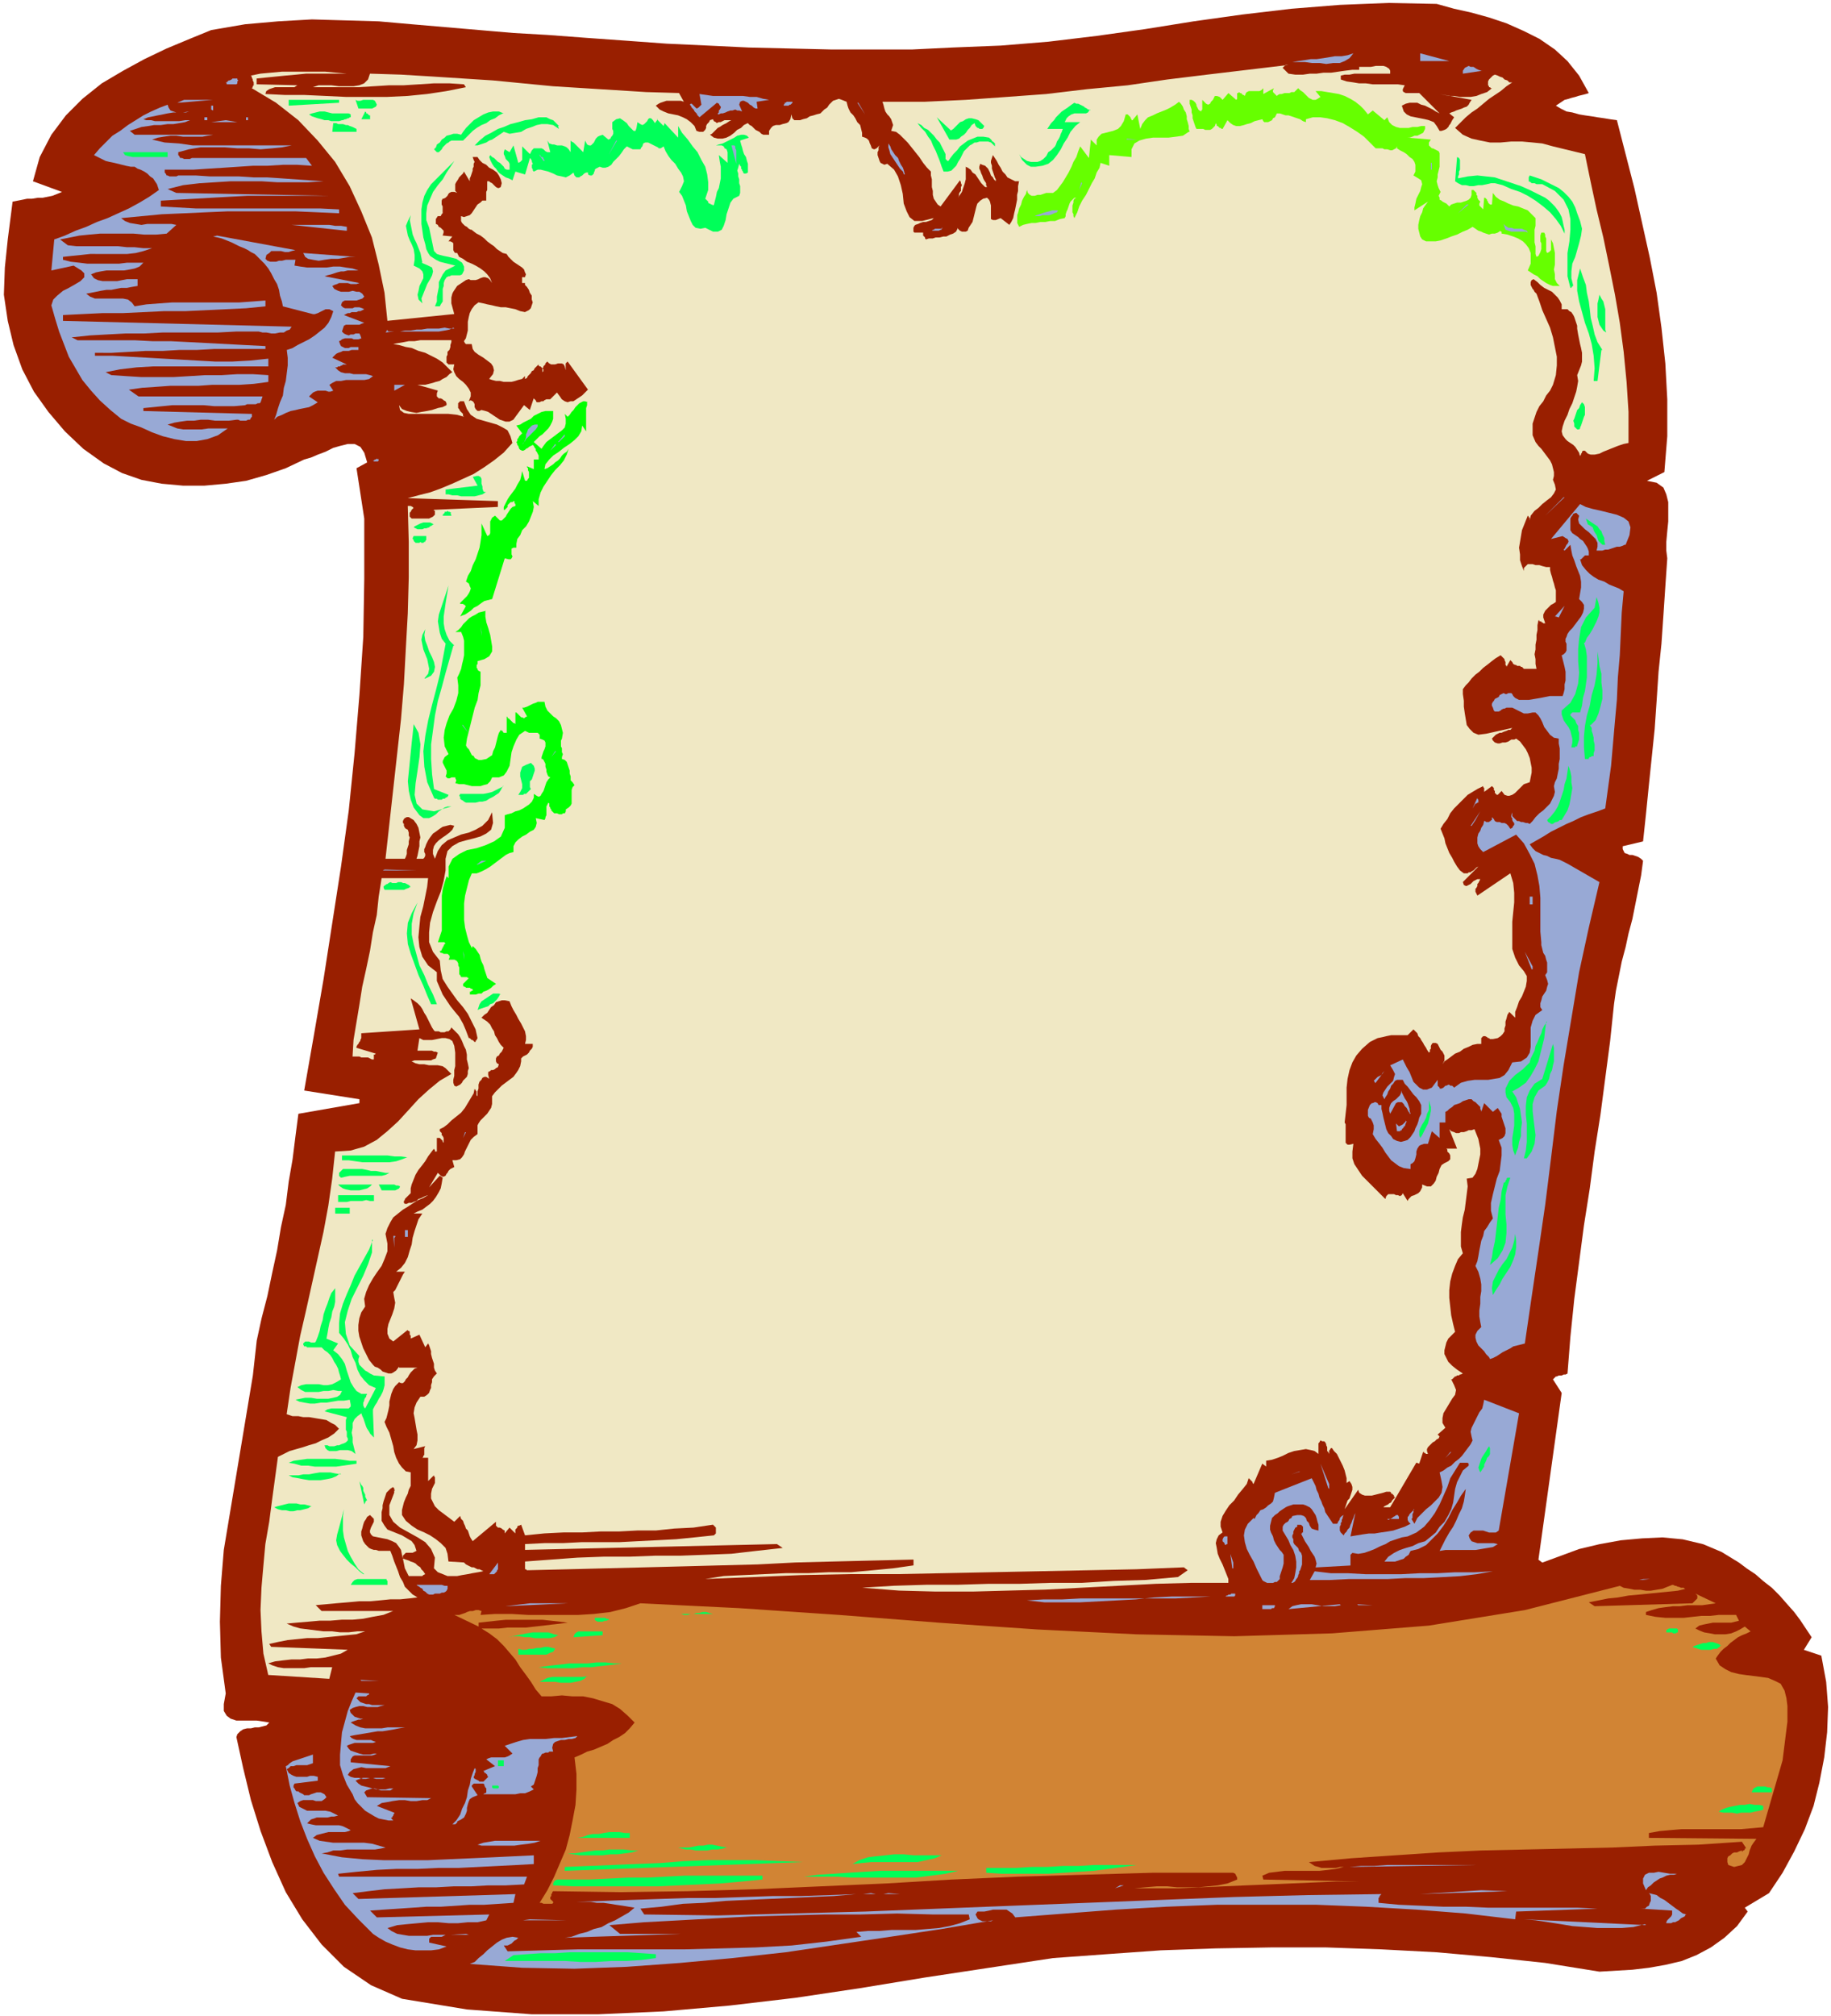 <svg xmlns="http://www.w3.org/2000/svg" width="252" height="277.333" fill-rule="evenodd" stroke-linecap="round" preserveAspectRatio="none" viewBox="0 0 1890 2080"><style>.pen1{stroke:none}.brush3{fill:#98a9d5}.brush5{fill:#6f0}.brush6{fill:#00ff59}.brush7{fill:#0f0}</style><path fill-rule="nonzero" d="m1640 96-3 1-4 1-4 1-3 1-4 1-3 1-4 1-3 2-3 2-3 2 5 3 6 3 6 1 7 2 6 1 7 1 6 1 7 1 6 1 7 1 9 35 9 35 8 36 8 36 7 36 5 36 4 37 2 37v38l-3 37-18 9 10 2 7 5 3 7 2 8v20l-1 10-1 11v9l1 8-2 29-2 30-2 29-3 29-2 30-2 29-3 29-3 29-3 30-3 28-21 5v3l1 2 1 2 3 1 2 1h3l3 1 3 1 3 2 2 2-2 15-3 15-3 15-3 15-4 15-3 14-4 15-3 15-3 15-2 14-4 38-5 38-5 38-6 38-5 38-6 38-5 38-5 38-4 39-3 38-2 1h-2l-2 1h-3l-2 1h-1l-1 1-1 1-1 1 9 14-24 172 4 3 19-7 19-7 21-5 22-4 22-2 21-1 21 2 21 5 19 8 18 11 8 6 9 6 8 7 9 7 8 8 7 8 8 9 6 8 6 9 6 9-8 13 18 6 5 27 2 26-1 26-3 26-5 26-6 24-9 24-11 23-12 22-14 21-25 15 3 4-11 15-13 12-14 10-15 8-15 6-17 4-17 3-17 2-17 1-17 1-56-9-56-6-56-5-57-3-57-2h-57l-57 1-57 2-56 4-55 4-66 10-66 10-67 11-67 10-68 8-68 6-68 3h-68l-67-5-67-11-32-14-28-19-23-23-20-26-17-28-14-31-12-32-10-32-8-33-7-32 1-3 3-3 3-2 4-1h4l4-1h4l4-1 4-1 3-3-6-1-7-1h-21l-6-2-4-3-3-5v-7l2-11-5-37-1-37 1-37 3-37 6-36 6-36 6-36 6-36 6-36 4-36 5-23 6-23 5-24 5-23 4-24 5-23 3-24 4-23 3-24 3-23 63-11v-4l-57-9 10-57 10-58 9-58 9-58 8-58 6-59 5-60 4-60 1-60v-62l-8-52 11-6-3-10-4-6-6-3h-7l-8 2-7 2-8 4-8 3-7 3-7 2-19 9-20 7-21 6-21 3-22 2h-22l-22-2-21-4-20-7-19-10-21-15-19-18-17-20-15-21-12-23-9-25-6-25-4-27 1-28 3-29 5-39 5-1 5-1 5-1h5l6-1h5l5-1 5-1 5-2 5-2-30-11 7-25 12-23 15-20 17-17 20-16 22-13 22-12 23-11 24-10 22-9 35-6 34-3 35-2 34 1 35 1 34 3 35 3 35 3 35 3 35 2 40 3 42 3 41 3 43 2 42 2 42 1 42 1h85l41-2 50-2 49-4 50-6 50-7 50-8 50-7 51-6 50-4 50-2 50 1 18 5 18 4 18 5 18 6 18 8 16 8 16 11 13 12 12 15 10 18z" class="pen1" style="fill:#991f00"/><path fill-rule="nonzero" d="m1397 55-4 5-5 3-5 2h-7l-7 1-7-1h-8l-7-1h-13l6-1 7-1 6-1h6l7-1 6-1 6-1h7l6-1 6-2zm69 8v-8l30 8h-30z" class="pen1 brush3"/><path fill-rule="nonzero" d="M1329 67h-2l-1 1-1 1-1 1 6 6 7 1h8l7-1h7l7-1h8l7-1 7-1 8-1h7v-3h12l5-1h8l3 1 3 2 1 2v3h-37l-5 1h-5l-4 1v4l6 2 7 1 6 1h7l7 1h26l7 1-2 4v2l1 1 2 1h14l1 1 20 20-4-2-3-2-4-2-4-2-4-1-4-2h-8l-4 1-4 2 2 6 3 3 4 2 5 1 5 1 5 1 4 1 5 2 3 4 3 5h2l3-1 2-1 1-1 1-1 1-2 1-1 1-2 1-2 2-3-5-4 2-1 3-1 2-1 3-1 3-1 2-1 3-1 2-2 1-2 2-3-33-6 5 1 5 1h5l6 1h11l6-1 5-2 6-2 5-4h-1l-1-1h-1v-1l-1-1v-4l1-2 2-2 2-2 2-1 3 1 2 1 3 1 2 2 3 1 2 2h3l-6 4-6 5-6 4-6 4-6 5-6 5-6 4-6 5-6 6-5 5 8 7 9 4 9 2 10 2h11l11-1h11l11 1 10 1 11 3 33 8 6 29 6 28 7 29 6 29 6 30 5 29 4 30 3 31 2 31v32l-5 1-6 2-5 2-5 2-5 2-4 2-5 1h-4l-3-1-3-3h-2l-1 1v1l-1 1v1l-1 1v5-4l-1-4-2-3-2-3-2-2-3-2-3-2-2-2-3-4-1-4 1-5 2-6 3-6 2-6 3-6 2-6 2-6 1-5 1-6-1-6 2-5 2-5 1-4v-9l-1-5-1-4-1-5-1-5-1-6v-3l-1-3-1-3-1-3-1-2-2-3-2-1-2-2h-6v-5l-2-4-2-3-3-3-3-3-4-2-4-2-4-3-3-3-4-3-2 1-1 2v3l1 2 1 2 1 1 1 2 1 1 1 1 3 8 3 9 4 9 4 9 3 10 2 10 2 10v9l-1 10-3 10-3 6-4 5-3 6-4 5-3 6-2 6-2 6v12l3 7 3 4 3 3 3 4 3 4 3 4 2 4 1 4 1 4v4l-1 4 2 5 1 5-2 4-3 4-4 3-5 4-4 4-4 3-4 5-1 5v-3h-1v-1l-1-1-2 5-2 5-2 5-1 6-1 6-1 6 1 7v6l2 6 2 5v-3l2-2 2-2h5l3 1h4l3 1 4 1h4v3l1 4 1 3 1 4 1 3 1 4 1 3v12l-3 2-2 1-2 2-2 2-2 2-1 2-1 2v3l1 3 1 3h-2l-1-1h-1v-1h-2v-1h-1l-1 5v5l-1 5v5l-1 5v5l-1 5 1 5v5l1 5h-13l-2-2h-1l-1-1h-3l-1-1h-1l-2-1-1-2-2-2-4 7v-1l-1-1v-3l-1-2v-1l-1-1-1-1-1-1-1-1-5 3-4 3-5 4-4 3-4 4-4 3-4 4-3 4-3 3-3 4v5l1 7v6l1 7 1 6 1 6 3 4 4 4 5 2 8-1 27-6-2 2h-2l-2 1-3 1-2 1h-2l-2 1-2 1-2 2-2 2 1 2 2 2 3 1h2l3-1h3l3-1 3-2h3l2-1 4 3 3 4 3 4 2 4 2 5 1 5 1 5v5l-1 5-1 5-3 1-3 1-3 3-3 3-3 3-3 2-3 1h-2l-3-1-3-4-4 4h-1l-1-1-1-1v-2l-1-1v-2l-1-1-1-1-8 6v-4l-1-1v-1l-6 3-5 3-5 3-5 5-4 4-5 5-4 5-3 6-4 5-3 5 2 5 2 5 1 5 2 5 2 5 3 5 2 4 3 5 3 4 4 3h4l1-1h2l1-1 2-1 2-2 1-1 2-1 2-2-18 18 1 3 2 1h1l2-1 2-1 1-1 2-2 2-1 2-1h3l-1 2-1 2-1 1v2l-1 2-1 1v3l1 2 1 2 34-23 3 10 1 10v10l-1 10-1 10v28l3 9 4 8 5 6 3 5v5l-1 6-2 5-2 5-3 5-2 6-2 5v6l-6-6-2 3-1 4-1 3v4l-1 3v3l-2 3-2 2-3 2-5 1h-3l-1-1h-1l-1-1-2-1h-2l-1 1-1 1v6h-4l-5 1-4 2-5 2-4 3-5 2-4 3-4 3-3 2-2 3 1-2 1-2v-5l-1-2-1-2-2-2-1-2-1-2-1-2-2-1h-3l-1 1-1 2v3l-1 1v2l-1 1-2-3-1-2-2-3-1-2-2-3-1-2-2-2-1-3-2-2-2-2-6 6h-17l-5 1-4 1-5 1-4 2-4 2-8 7-6 7-4 7-3 8-2 9-1 9v18l-1 9-1 9 1 2v19l2 2h2l4-1-1 8v7l2 6 4 6 4 6 5 5 5 5 5 5 5 5 4 4 1-3 2-2h6l2 1h2l2 1 2-1 1-2 5 8 1-2 2-2 1-1 3-1 2-1 2-1 2-2 1-2 1-2v-3l5 2h4l3-3 2-3 1-4 2-4 1-4 2-4 3-2 4-2 1-1 1-1v-4l-1-2-1-1-1-1v-2l-1-1h11l-8-20 2 2 3 1 2 1h3l2-1h3l3-1 2-1h3l3-1 2 5 2 5 1 5 1 5v6l-1 5-1 5-1 5-2 5-3 4-6 1 1 8-1 8-1 8-1 8-2 8-1 7-1 8v15l2 7-5 6-3 7-3 8-2 8-1 9v8l1 9 1 9 2 9 2 8-4 4-3 3-2 4-1 4-1 4v4l2 4 2 4 4 4 5 4 6 4-2 1h-1l-1 1h-2l-1 1h-1l-1 1-1 1-1 1h-1l3 6 2 5-1 5-3 4-3 5-3 5-3 5-1 5v5l3 5-8 7 2 2-1 2-2 1-2 2-2 1-2 2-1 1-2 2-1 2v2l1 3h-2l-1-1h-1v-1h-1l-4 12-3-1-27 46h-11 4l1-1 2-1 2-1 1-1 2-1 1-2 1-1 1-1 1-1-1-1v-1l-1-1-1-1h-1v-1l-1-1h-4l-3 1-4 1-4 1-4 1h-7l-3-1-3-2-1-3-14 20 1-3 1-3 1-3 2-2 1-3 1-3 1-3v-3l-1-3-2-3-3 2v-5l-1-4-1-4-2-5-2-4-2-4-2-4-3-3-2-3h-1l-1 1v1h-1v4l-1-2-1-1v-4l-1-2v-1l-1-2-1-1h-2l-2-1-1 2-1 1v11l-4-3-4-1-5-1-6 1-6 1-6 2-6 3-5 2-6 2-6 1v6l-4-3-9 21-1-1v-1l-1-1-1-1-1-1-1-1-2 6-4 5-5 6-4 6-5 5-4 6-3 5-2 6v5l2 6-4 3-2 4-1 4 1 5 1 6 2 5 3 6 2 5 2 5 2 5v4h-38l-37 1-38 2-38 2-38 2-38 1-37 1h-38l-38-1-38-3 33-2 33-1h32l33-1h32l32-1h32l33-2 33-1 33-3 10-7-4-3-49 2-49 1-49 1-50 1-49 1-50 1h-49l-50 1-49 2-50 2 19-3 21-1 21-1 22-1h23l22-1h23l22-2 21-2 21-3v-6l-42 1-41 1-39 1-39 2-39 1-38 1-39 1-40 1-40 1-42 1-1-1h-1v-8l27-2 27-2 27-1h27l26-1h26l27-1 26-1 26-3 27-3-6-4-260 6v-6l20-1h19l20-1h39l19-1 20-1 19-1 20-2 19-2 1-1 1-1v-6l-3-3-20 3-20 1-19 2h-19l-19 1h-19l-19 1h-19l-20 1-20 2-4-11-2 1h-1l-1 1v1l-1 1-1 1v4l-6-6-5 6v-3l-2-1-1-1-2-1h-2l-1-1-1-1v-4l-24 20-2-3-1-2-1-3-1-3-2-2-1-3-1-2-1-3-2-2-1-3-6 6-4-3-4-3-4-3-4-3-4-4-2-4-2-4v-5l1-5 3-6v-6l-1-1v-1l-6 6v-24h-8 2l1-1v-1l1-1v-7l1-2-12 3 3-4 1-5v-6l-1-5-1-6-1-6-1-5 1-6 2-5 4-6h4l3-2 2-2 1-3 1-2v-3l1-3v-3l2-3 3-3-2-3-1-3v-4l-1-3-1-3-1-4v-3l-1-3-1-3-1-2-3 4-6-13-9 4v-3l-1-1v-3l-1-1h-1v-1l-15 12-4-3-2-5v-5l1-5 2-5 2-5 2-6 1-6-1-5-1-6 2-2 1-2 1-2 1-2 1-2 1-2 1-2 1-2 1-2 2-3h-9l5-4 4-5 3-6 2-7 2-6 1-7 2-7 2-6 2-6 4-6h-9l4-2 5-2 4-3 4-3 3-3 3-4 3-5 2-4 1-5 1-6-3-2-11 12 9-15 3 3 2 1h1l2-1 1-2 1-1 1-2 2-2 2-1 2-1-2-7h4l4-1 2-2 2-3 1-3 2-4 2-4 2-4 3-3 4-3v-9l1-2 2-3 2-2 3-3 2-2 2-3 2-3 1-4v-8l3-4 3-3 4-4 4-3 4-3 4-3 3-4 2-3 2-4 1-5v-3l2-2 2-1 2-1 2-2 1-2 2-2 1-2v-3h-8l1-4v-4l-1-5-2-4-2-4-3-5-2-4-3-5-2-4-2-5-5-1h-3l-3 1-3 1-2 3-3 2-2 3-2 3-3 2-3 3 3 2 3 2 3 3 2 4 2 3 1 4 2 3 2 4 2 3 3 3-1 2-1 2-2 2-1 2-2 1-1 2v3l1 2 2 1-1 3-2 1-1 1-2 1h-2l-1 1-2 1v3l1 4-3-2h-2l-2 1-1 2-2 2-1 3v4l-1 3v5l-1-1v-4l-1-1v-1h-1v-1l-1 5-3 5-3 5-3 5-4 5-5 4-5 4-4 4-4 3-4 2v2l1 1 1 1v2l1 1 1 2v6-1l-1-1v-1l-1-1-1-1-1-1h-5 2v14h-2v-2h-1v-1l-3 4-3 4-3 5-3 4-4 5-3 5-2 5-2 5-1 4v5l-1 1-1 1-1 1-1 1-1 1-1 1v1l-1 1v2l1 1h2l2-1h3l2-1 3-1 2-2 3-1 2-1 2-1 3-1-5 3-5 2-5 3-6 4-5 3-5 4-5 4-3 5-3 6-2 6 2 10v8l-3 8-3 7-5 7-4 6-4 7-3 7-2 7 1 8-4 6-2 6-1 7v6l1 6 2 6 2 6 3 6 3 6 4 5 2 2 3 1 3 2 2 2 3 1 3 1h3l2-1 3-2 3-4v1h19l-3 1-2 2-2 2-2 3-1 2-2 2-1 2-2 2h-2l-2-1-4 4-2 3-2 5-1 4-1 4v4l-1 5-1 4-1 4-2 4 2 5 3 6 2 7 2 7 1 6 2 6 3 6 3 4 4 4 5 1v14l-2 4-1 4-2 4-2 5-1 4-1 4v5l4 6 6 5 6 4 7 3 6 3 6 4 5 4 5 5 2 6 1 8 16 1 2 2 2 1 2 1 2 1h2l2 1 2 1h2l2 1 2 1-5 1-6 1-5 1-6 1-5 1h-10l-5-2-5-2-4-4 1-11-4-9-6-7-8-5-9-5-9-5-7-6-4-7v-10l5-13v-2l1-1h-1v-2h-1v-1l-3 2-2 2-2 2-1 3-1 3-1 3-1 4v3l-1 4v9l3 5 3 4 5 2 5 2 5 2 5 3 5 3 3 4 2 6-2 1-2 1h-7l-1 1-1 1-1 1v3l3 1 3 1 2 1 3 1 2 1 2 2 3 2 1 2 2 2 2 3-2 1-1 1h-14l-2-4-2-4-1-5-1-5-1-4-1-5-2-3-3-4-4-2-5-2-15-3-2-2-1-2v-2l1-3 1-2 1-2 1-2v-3l-2-2-2-2-3 2-1 2-2 3-1 3-1 4-1 3v4l1 3 1 3 2 3 2 2 2 2 2 1 3 1h2l3 1h12l2 5 2 6 2 5 2 5 2 6 3 5 2 5 4 4 4 4 5 3-8 1-10 1h-10l-10 1-11 1h-11l-11 1-12 1-11 1-11 1 6 6h74l-10 4-11 2-10 2-11 1h-11l-12 1h-11l-11 1-12 1-11 1 7 3 7 2 8 1 8 1 8 1h9l8 1h9l9-1h8l-9 3-10 1-10 1-10 1-10 1h-11l-10 1-10 1-10 2-9 2 2 3 79 3-7 4-8 2-8 2-9 1h-9l-8 1h-9l-9 1-8 1-7 2 4 2 6 2 6 1h21l7-1h22l-3 12-63-4-5-22-2-23-1-22 1-23 2-23 2-22 4-23 3-23 3-22 3-22 6-3 6-3 7-2 7-2 6-2 7-2 6-3 7-3 6-4 5-5-4-4-4-2-5-3-6-1-6-1-6-1h-6l-5-1h-6l-6-2 4-27 5-27 5-27 6-26 6-27 6-27 6-27 5-27 4-28 3-28 16-1 14-4 13-7 11-9 11-10 11-12 10-11 11-10 11-9 12-7-3-3-3-3-3-2-5-1h-9l-5-1h-5l-4-1-4-2 3-1h17l2-1 3-1 1-3 1-3-2-1h-2l-2-1h-15l2-13 4 2h9l5-1 5-1h4l4 1 3 2 2 5 1 7v14l-1 4v6l-1 4v3l1 3 2 1 2-1 2-1 2-2 1-2 2-2 2-2 1-3v-3l1-3-1-5-1-4v-5l-1-5-2-4-2-5-2-4-2-3-4-4-3-3-1 2-2 2h-2l-2 1h-4l-2-1h-4l-1-1-2-3-2-4-2-4-2-4-2-3-2-4-2-3-3-3-4-3-3-2 9 32-60 4v5l-1 2v1l-1 1-1 2-1 1-1 2v1l20 6-1 1h-1v5h-2l-2-1-2-1h-7l-2-1h-7l1-17 3-18 3-18 3-19 4-18 4-19 3-19 4-18 2-19 3-19h48l-1 9-2 10-2 10-3 11-1 10-1 11 1 10 3 10 6 9 9 7v9l3 7 3 7 4 6 4 6 4 5 5 6 4 7 3 7 3 8h1l1 1 1 1h1l1 1 1 1h1v-1l1-1 1-2-2-9-4-8-4-8-5-7-6-7-5-7-5-7-5-8-2-9-1-10-7-9-4-10v-10l1-10 3-11 4-11 4-10 3-11 2-11v-12l2-8 5-5 7-4 7-2 8-2 7-2 6-3 5-4 2-7-1-11-4 8-6 6-7 4-7 3-8 2-7 3-7 3-6 5-4 6-3 8-2-5v-4l1-4 2-3 3-3 4-3 3-2 4-3 3-3 2-4-4-1-4 1-4 1-3 2-4 3-3 2-3 4-2 3-2 4-1 3-1 2v3l1 2v2l-1 2-1 1h-7l1-3 1-5 1-5v-5l1-4-1-5-1-5-2-4-3-4-5-3h-2l-2 1-1 1-1 2v2l1 1v2l1 2 1 1 2 1 1 3v3l1 2-1 4v3l-1 3-1 3v4l-1 3-1 2h-20l4-36 4-36 4-36 4-36 3-36 2-37 2-36 1-37v-37l-1-37h3l2 1 1 1-1 1-1 1-1 2-1 1v4l2 2h18l2-1 2-1 2-2v-4h-1v-1l66-3v-6l-93-3 11-3 12-3 11-4 12-5 11-5 11-5 11-7 10-7 10-8 9-10-2-7-3-6-5-3-6-3-7-2-7-2-7-2-6-4-4-6-3-8h-4l-2 2v5l1 1 1 2 1 1 2 2v2l1 1-7-2-9-1h-41l-5-1-4-3-1-5 3 4 5 2 4 1 6 1 5-1 6-1 5-1 6-2 5-1 4-2v-2l-1-2-2-1-1-1-2-1h-2l-1-1-1-1v-3l1-3-21-6h8l4-1 4-1 3-1 4-1 3-2 4-2 3-3 3-2-5-5-5-5-6-4-6-3-6-3-7-2-7-3-6-1-7-2-6-1 5-1 6-1 5-1h6l6-1h32v2l-1 3v2l-1 3-2 2v3l-1 2v6l2 2h6l-1 5 1 3 2 4 3 3 4 3 3 3 3 4 2 4v4l-2 5 2-1 2 1 1 1 1 2v3l1 2 1 1 1 1h2l2-1 4 1 3 1 3 2 3 2 3 2 3 2 3 1 3 1h4l4-2 11-15 6 5 4-12 2 2 1 2h3l2-1h2l1-1 2-1h4l7-7 3 4 2 3 3 2 3 1 3-1h3l3-2 3-2 3-2 3-3 3-3-21-29-1 1-1 1v7l-1-4-1-2-2-1h-4l-3 1h-4l-2-1-2-2-1 1-1 1v1l-1 1-1 1v1l-1 1v4l1-1v-2l-1-1-1-1-1-1h-1l-1-1v-1l-2 2-1 1-1 1-1 2-2 1-1 2-1 1-2 2-1 2-2 1v-3l-3 3-4 1-3 1-4 1h-8l-4-1h-4l-4-1-3-1 4-5 1-4-1-4-2-3-4-3-4-3-5-3-4-3-2-3-1-5h-6l-1-1-1-2 2-3 1-4 1-4v-9l1-5 1-4 2-4 3-4 4-3 5 1 4 1 5 1 4 1 5 1h5l5 1 5 1 5 2 5 1 4-2 2-2 1-3 1-3-1-3v-4l-2-3-1-3-2-3-2-2v-2h-3v-6h3l1-3-1-2-1-3-2-2-3-2-3-2-3-2-3-3-2-2-2-3-4-1-3-2-3-2-3-3-3-2-4-3-3-3-4-3-4-2-4-3-1-1h-1l-2-1-2-2-2-1-1-1-2-2-1-2v-5l3 1 3-1 3-1 2-2 2-3 2-3 2-3 3-2 2-2h4v-9l1-2v-9h2l1 1 2 1 1 1 1 1 1 1 1 1 2 1h1l2-1 1-4-1-4-2-4-2-3-4-3-4-2-3-3-4-2-3-3-2-3h-5l1 3 1 2-1 2v3l-1 2v2l-1 3-1 3-1 2v3l-6-10-1 2-2 2-2 2-1 2-2 3-1 2v7l2 2-3-1h-3l-2 1-1 1-1 2-1 1-1 1-2 1h-1l-1 2v4l1 2v7l-1 1-1 2h-3l-2 3v5l2 1 1 2 2 1 2 2 1 1v2l-1 3 10 1-4 5h2l2 1 1 1v7l1 2 1 1h2l2 4 4 2 4 3 5 2 4 2 5 3 4 3 3 3 3 4 2 5-2-3-2-2-3-1h-2l-3 1-2 1-3 1h-5l-2-1-3 1-3 2-3 2-3 2-2 3-2 3-1 2-1 4v6l3 11-69 7-3-29-6-29-7-28-11-27-12-26-15-25-18-22-20-21-23-18-25-15 1-1v-1l1-1v-3l-1-2v-1l-1-2v-1l-1-1 10-2 11-1 11-1h45l11 1 11 1h10-52l-10 1-11 1-10 1-10 1-10 1v6l42 1-3 2h-20l-3 1-3 1-3 2-1 3 20 1h20l22 1 21 1h43l21-1 20-2 20-3 20-4-2-3-15-1h-16l-15 1-16 1h-15l-16 1-16 1h-47l6-2h13l8 1h15l6-1 5-2 4-4 2-6 32 1 33 2 31 2 31 2 31 3 31 3 32 2 32 2 32 2 34 1 5 9-3-1h-15l-3 1-3 1-2 1-3 2 4 4 4 2 5 2 5 1 5 1 5 2 4 2 4 3 4 4 2 5 3 1h4l2-2 1-2v-2l1-2 2-2 1-2 3-1 1 2 2 1 1 1 2-1h2l2-1 2-1h7l-2 1-3 2-2 1-2 1-3 2-2 1-2 2-2 2-2 2-2 1 4 3 4 1h5l4-1 4-2 4-3 3-3 4-2 3-3 4-2 2 2 2 1 2 2 2 2 2 1 2 1 2 2 2 1h6v-4l2-3 2-2 3-1h4l3-1 4-1 2-1 2-3 1-5 1 4 2 2h6l3-1 4-1 3-2 4-1 3-1 4-1 2-2 2-2 3-2 2-3 2-2 2-2 3-1 3-1 3 1 5 2 1 4 1 3 2 4 3 3 2 3 2 4 3 3 1 4 1 4v4l3 1 2 1 2 2 1 3 1 2 1 3 2 1h1l2-1 3-3-1 2v3l-1 2v3l1 3 1 3 1 2 2 1 2 1 3-1 7 6 4 7 3 9 2 9 1 10 3 8 3 6 5 4h8l12-3-2 2-3 1-3 1h-3l-3 1-2 1-3 1-1 1-1 2v4l1 1h9v3l1 1 1 1v1l1 1 3-1h4l3-1h4l4-1h3l4-2 3-1 3-2 2-4v1l1 1 1 1 2 1h4l2-1 1-3 2-3 2-3 1-4 1-4 1-4 1-4 1-3 3-3 3-2 4-1 2 2 1 2 1 4v14l2 1h3l5-2 9 7 2-3 2-4 1-5 1-4 1-5 1-5v-5l1-4v-5l1-5h-4l-4-2-4-2-2-3-3-3-2-4-2-3-2-4-2-3-2-3-1 3-1 3v2l1 3v3l1 3 1 3 1 3 1 2v2l-2-2-1-2-2-2-1-3-1-2-1-2-2-2-1-1-3-1-2-1-1 3v2l1 2 1 3 1 2 1 3 1 2 2 3v2l1 2h-2l-2-2-2-2-2-3-2-3-2-3-3-2-2-3-3-2-2-1v13l-1 4-1 3-1 3-1 3-2 3-2 3 1-2v-2l1-2 1-1v-4l1-2-1-2v-1l-1-2-20 27-3-2-2-3-2-3-1-4v-4l-1-4v-8l-1-4v-4l-4-4-4-5-4-6-4-5-4-5-4-5-4-4-4-4-4-3-5-1 1-3 1-3-1-3-1-3-2-3-2-2-2-3-1-3-1-4-1-3h43l43-2 42-3 41-3 42-5 42-4 41-6 41-5 42-5 42-5z" class="pen1" style="fill:#f0e8c4"/><path fill-rule="nonzero" d="m1530 73-20 3v-3l2-3 2-1 2-1 2 1h3l3 2 2 1 3 1h2zM245 81v1l1 1-1 1v2l-1 1h-10v-1l-1-1h1l1-1 1-1h1l2-1 1-1h5z" class="pen1 brush3"/><path fill-rule="nonzero" d="m1304 97 11-6-1 2v2l1 1 1 1 1 1 1 1 1-1 2-1h2l3-1h5l2-1h3l2-2 2-2 2 2 3 2 2 2 2 2 2 2 2 1 2 1h3l2-1 3-2-5-6h6l6 1 6 1 6 1 6 2 6 3 5 3 5 4 4 4 4 5 5-4 12 10 3-3 2 5 3 3 4 2 4 1h9l4-1h5l4-1h4v3l-1 2-1 2-2 1-2 1-2 1h-3l-2 1-3 1h-2l24 2-2 3v3l1 1 2 2h1l2 1 2 1 2 1 1 2v14l-1 4-1 4v3l-1 4 1 4 1 3 2 4-1 2-1 2 1 2v2l2 1 1 1 2 1 2 1 2 2 1 1 2-2 3-1 3-1h4l3-1 3-1 2-1 2-2 1-3v-5h2l1 1 1 1 1 1v2l1 1v2l1 2 1 1 1 1-1 2v2l1 1 1 1 1 1 1 1 1-12h1l1 1 1 1v1l1 1v1l1 1 1 1h2l1-12 3 4 4 3 5 2 4 2 5 2 5 1 5 2 5 2 4 4 4 4v8l-1 4v13l1 4v8l1 3 2-1 1-2 1-2 1-3v-6l-1-2v-6l1-3h3l1 2v2l1 2v13l1 2 2-1 1-1 1-1v-11l2 4 1 5 1 5v12l-1 5 1 5v5l2 4 3 3h-7l-3-1-4-2-3-2-3-2-3-3-4-2-3-2-3-2 3-7v-11l-2-5-3-4-3-3-5-3-5-2-6-2-6-1v-2h-1v-1l-3 2-3 1h-3l-3 1-3-1-3-1-2-1-3-1-3-2-3-2-5 3-5 2-6 3-6 2-5 2-6 2-5 1h-10l-4-2-2-3-1-4-1-4v-4l1-5 1-4 2-4 1-4 2-3 3-4-14 9v-3l1-4 1-5 2-4 2-4 1-4 1-3-1-4-3-2-5-3 2-4v-7l-1-3-2-3-3-2-3-3-3-2-4-2-3-2v-2l-1 2-2 1-2 1h-2l-3-1h-3l-2-1h-7l-6-6-6-6-7-5-8-5-7-4-8-3-8-2-7-1h-8l-7 2v3l-3-1-3-2-3-1-3-1-3-1-3-1h-3l-3-1-3-1h-3l-1 2-1 2-2 1-1 2-2 1-2 1h-4l-1-1-1-2-4 1-4 1-4 2-4 1-3 1-4 1h-4l-3-1-3-2-3-3-5 9h-1l-1-1h-1l-1-1-1-1h-1v-1l-1-2-1 3-2 2-1 1-2 1h-5l-2-1h-7l-1-2-1-3-1-3-1-3v-3l-1-3v-3l-1-3-1-3v-4h2l2 1 1 1 1 1 1 2v1l1 2 1 2 1 1 2 1v-1l1-1v-10l4 4 2 1 2-1 1-2 2-2 1-2 1-2h2l3 1 3 3 6-7 8 7 1-1v-6h1l1-1 1 1h1l1 1 1 1h1l1 1 1-3 1-1 2-1h11l2-1 2-2v6z" class="pen1 brush5"/><path fill-rule="nonzero" d="m794 103-13 2 1 7h-2l-2-1-2-2-2-1-2-2-2-1-2-1h-2l-2 1-1 3 3 7-3-1h-2l-2-1-3 1h-2l-3 1-2 1-3 1h-2l-2 1h-1v-1l1-1v-2l1-1 1-2v-1l-1-1-1-2-2-1-18 15-1-1-1-1-1-2-1-1-1-1-1-2-1-1-1-1-1-2-1-1 1-1h1l1 1 1 1 1 1 1 1 1 1 2-1 1-1 2-2-2-11 7 1 7 1h31l7 1h7l7 2 6 1zm-611 3 7-3h30l-36 3z" class="pen1 brush3"/><path fill-rule="nonzero" d="m350 106-52 3v-6h52v3zm39 2-1 2-2 1-2 1h-14l-3-9 2 1h3l3-1h10l2 1 1 2 1 2z" class="pen1 brush6"/><path fill-rule="nonzero" d="M818 105v1l-1 1-1 1h-1l-1 1h-5v-1l1-1v-1h1l1-1h6z" class="pen1 brush3"/><path fill-rule="nonzero" d="m1227 136-6 4-7 1-8 1h-16l-7 1-7 2-5 3-3 6v8l-23-2v11l-9-3-1 5-3 5-2 6-3 5-3 6-3 6-4 6-3 6-2 6-3 6-1-2v-2l-1-2v-7l1-3v-2l1-2 2-1h-2l-2 2-2 2-1 2-1 3-1 3-1 2-1 3v2l-1 2-5 1-5 2h-5l-5 1h-5l-5 1h-4l-5 1-4 1-4 2-2-4v-8l1-3 1-4 2-4 1-4 2-4 2-3 1-4 1 3 2 2 2 1h3l3-1h3l3-1 3-1h7l4-3 3-4 3-4 3-5 3-5 3-6 2-5 3-5 2-6 2-5 9 12 2-19 6 6v-6l2-3 3-3 4-1 4-1 4-1 5-2 3-3 3-5 2-7h2l1 1 1 1 1 1v1l1 1v1h1l5-6 3 15 2-5 3-4 3-3 5-2 4-2 5-2 5-2 4-2 5-3 4-3 2 2 2 3 1 3 2 3 1 4v3l1 3 1 4v3l1 3z" class="pen1 brush5"/><path fill-rule="nonzero" d="m885 106 8 12-7-12z" class="pen1 brush3"/><path fill-rule="nonzero" d="m1125 113-2 3-2 1h-12l-3 1-3 2-2 2-2 4h16l-5 4-5 6-3 6-4 6-3 6-4 6-4 5-5 4-6 2-7 1h-5l-2-1-2-1-2-2-1-1-2-2-1-2-1-2-1-2 2 3 3 2 3 2 4 1h7l3-1 3-2 3-3 2-4 3-2 2-2 2-2 1-2 1-3 2-3 1-2 1-3 1-2 1-3h-16l2-3 2-3 3-3 2-3 3-3 3-3 3-2 3-2 4-3 3-2 2 1h2l2 1 2 1 2 1 1 1 2 1 1 1h1l2 1z" class="pen1 brush6"/><path fill-rule="nonzero" d="M200 115h-5l-6 1h-10l-6 1-5 1-5 1-5 1-5 1-5 2 3 1h5l4 1h25l6-1h5l-5 2-6 1-6 1h-6l-7 1h-7l-6 1-7 1-6 2-6 2 5 4h81l-6 1-5 1h-20l-7-1h-6l-7 1-6 1-6 2 13 3 15 1 14 2h102l-10 2-10 1-12 1-12-1h-12l-13-1h-25l-12 2-11 3v3l1 1 1 2h2l2 1h6l2-1h118l6 8-15-1h-15l-16 1h-15l-15 1-15 1-16 1-15 1h-30v3l1 1 1 2h1l2 1h7l2-1h18l15 1h30l15 1h14l15 1 14 1 14 1 15 1-16 1h-32l-16-1h-32l-16 1-16 1-17 2-16 4 9 4 159 3h-86l-19 1-18 1-17 1-18 1-17 1v6l18 1 18 1h128l20 1v4l-22-1-23-1h-70l-23 1-22 1-23 1-21 2-21 2 4 3 5 2 6 1 6 1 6-1h25l5 1-10 9-11 1h-12l-11-1h-35l-11 1-10 1-10 2-10 2 8 6 9 1h43l9 1h8l9 1h9l-9 3-8 2-9 1H93l-9 1-10 1-9 1v3l8 2 9 1 8 1h33l8-1h17l-4 4-5 2-5 1-6 1h-18l-6 1-5 1-5 2 3 4 4 2 5 1h15l5-1 5-1h11v7l-6 1-5 1h-6l-5 1-5 1h-5l-6 1-5 1-5 1-5 1 4 3 5 2h29l5 1 4 3 3 4 12-2 13-1 14-1h69l14-1 13-1v6l-20 2-21 1-21 1-21 1h-22l-21 1-21 1h-21l-21 1-20 1v6l236 6-2 3-3 1-3 2h-4l-5 1h-4l-5-1h-4l-4-1h-23l-19 1h-57l-19 1h-19l-19 1-18 1-19 2 6 3h59l19 1h19l20 1 19 1 19 1 19 1 20 1v3h-53l-18 1h-18l-17 1h-18l-17 1-18 1H98v3h18l18 1 18 1 17 1 18 1 17 1 18 1h18l18-1 19-2v8H158l-17 1-17 2-15 3 6 3 15 1 16 1h33l17-1 16-1h17l16-1h16l16 1v7l-15 2-15 1h-28l-14 1h-29l-14 1-15 1-14 2 10 7h128l-1 3-1 3-1 1h-2l-2 1h-9l-2 1-11 1h-21l-11-1h-32l-10 1-10 1-10 1v3l112 3v3l-1 1-1 2h-2l-2 1h-6l-2-1h-2l-8 1h-14l-7-1h-8l-7 1h-7l-7 1-6 1-7 2 5 2 5 2 6 1h19l7-1h20l-10 7-11 4-11 2h-11l-12-2-12-3-11-4-11-5-11-4-10-5-11-9-11-10-9-10-9-11-7-12-7-12-5-13-5-13-4-13-4-14 2-6 4-4 6-5 6-3 7-4 5-3 4-4v-4l-3-3-8-5-23 5 3-32 11-4 11-5 11-4 11-5 11-4 11-5 11-5 11-6 10-6 10-7-1-3-1-3-2-3-2-3-3-2-3-3-3-2-4-2-3-1-3-2h-4l-5-1-4-1-4-1-4-1-5-1-4-1-4-2-4-2-4-2 6-7 6-6 7-7 8-5 8-6 8-5 8-5 8-4 9-4 8-3 1 3 2 3 3 1 3 1h10l3-1h5zm18-2 2 1v-5h-2v5z" class="pen1 brush3"/><path fill-rule="nonzero" d="m519 117-4 2-4 3-5 2-4 3-5 2-5 3-4 3-4 4-3 3-3 3h-12l-2 1-1 1-2 1-1 1-2 2-1 1-1 2-1 1-1 1-1 1h-2l-1-1-2-2 2-2 1-3 3-2 2-3 3-2 2-2 4-1 3-1h4l4 1 2-3 3-4 4-4 4-4 5-3 5-3 5-2 5-1h6l5 2zm-159 0 2 1v3h-1l-1 1h-1l-2 1h-1l-2 1h-1l-3 1h-8l-3-1h-4l-3-1-4-1-3-1-3-1-3-2 3-1 4-1 4-1h5l4 1 4 1h18zm21 6h-8l4-8 1 1v1h1l1 1 1 1h1v4zm195 7 1 3-6-4-6-1h-6l-5 1-5 2-6 2-5 3-6 1-6 1-6-2-3 2-3 2-3 2-3 2-3 1-3 2-3 1-3 1-3 1h-3l5-5 6-5 6-3 7-4 6-2 7-3 8-2 7-2 7-1 7-2h8l2 1 2 1 3 1 1 1 2 2 2 2 1 1zm405 5 3-2 2-2 2-2 3-3 3-1 3-2 3-1h3l4 1 3 1 6 6-1 2-1 1h-3l-1-1h-1l-1-1-1-1-1-3-3 2-2 3-2 2-2 3-2 2-3 2-2 2-3 1h-7l-13-23 15 14zm-303-12 7 7 1-3 14 15v-12l4 7 6 7 5 7 5 6 4 8 4 7 2 8 1 8v8l-3 9 1 1 1 1 1 1v1l1 1h1l1 1h1l1 1 1-1 1-4 1-4 1-5 2-4 1-5 1-5v-12l-1-5-1-7 9 8v-11l-1-3-2-1-1-2-2-1h-6l3-1 4-1 4-2 4-2 4-2 3-2 4-1h3l3 1 2 2-9 3 1 4 1 3 1 4 1 3 2 3 1 4 1 3v9l-2 1h-2l-1-1v-1l-1-1v-1l-1-1v-2l-1-1-1-2-1 4-1 3 1 3v3l1 3v4l1 3v7l-1 3-6 3-3 4-2 6-2 6-1 6-2 6-2 4-4 2h-5l-8-4-5 1-5-1-3-3-2-4-2-5-2-5-1-6-2-5-2-5-3-4 3-6 2-5-1-5-2-4-3-4-3-5-4-4-3-4-3-5-2-5-3 2h-2l-1-1-2-1-2-1-2-1-2-1-2-1h-3l-2 1-1 3-1 1-1 2h-8l-2-1-2-1-2-1-3 3-2 3-3 4-3 3-3 3-2 3-3 2-3 1h-3l-3-1-2 1-2 1-1 1v1l-1 2v1l-1 1-1 1h-2l-2-1v-2h-2l-2 1-1 1-1 1-2 1-1 1h-3l-2-2-1-3-4 3-4 2-4-1-5-1-4-2-5-2-4-1-4-1h-3l-4 2-1-1v-1l-1-2v-3l1-1-1-2v-1l-1-2-1-1-5 17-10-3-3 9-4-2-3-1-3-2-3-2-2-2-2-3-2-2-2-3-2-4-1-3 1-2 2 2 2 1 2 2 2 2 2 1 2 2 2 2 1 2 2 1h3v-6l-1-2-2-2-1-1-1-3-1-2v-2l1-3 5 3 4-7 5 18 2-1 1-1 1-1v-14l8 8 1-2 1-2 2-2h8l2 1 2 2 2 1h3l-3-12 2 3 3 1h2l3 1h5l3 1 2 1 2 2 2 3v-12l1 1 2 1 1 1 2 2 1 1 1 1 1 1 2 2 1 1 1 1 2-12 2 4 2 1h2l1-1 2-2 1-2 1-2 2-2 2-1 3-1 6 5 2-1 1-2 1-1 1-2v-3l-1-2v-7l4-3 4-1 3 2 4 3 2 3 3 3 2 2h2l1-3 1-6 3 2 2 1 2-1 1-1 2-2 1-2 1-1h2l2 2 2 3 3-4z" class="pen1 brush6"/><path fill-rule="nonzero" d="M210 124h4v-3h-3v3zm8 2 15-2 12 2h-27zm36-2h2v-3h-2v3zm7 0h10-9z" class="pen1 brush3"/><path fill-rule="nonzero" d="M368 133v3h-25l1-9h3l2 1h5l3 1h2l2 1 3 1 2 1 2 1zm607 25 1 1v5l1 1 1 1h1l2-3 3-4 4-4 3-4 4-3 4-3 5-2 5-2h6l6 1 1 1 1 1 1 1v1h1l1 1 1 1v3l-2-2-2-2-3-1h-9l-3 1h-2l-3 2-2 1-3 3-3 3-2 4-2 4-2 3-2 4-3 3-2 2-4 1h-4l-2-5-2-6-2-5-2-5-3-6-2-5-3-4-3-5-4-4-4-5 4 2 3 3 4 2 3 3 3 3 3 4 3 3 2 4 2 4 2 4z" class="pen1 brush6"/><path fill-rule="nonzero" d="M272 136h15-15zm891 7 11 1h-11zm-527 2-8 15 9-15zm297 35-1-3-3-3-2-3-2-3-2-3-2-3-2-3-1-4-1-3v-4l2 3 1 3 2 3 2 3 3 3 1 3 2 4 2 3 1 3 1 4zm-175-30 1 1v2l1 2v14l-5-19h3z" class="pen1 brush3"/><path fill-rule="nonzero" d="M173 162h-36l-5-1-3-1-2-3h46v5z" class="pen1 brush6"/><path fill-rule="nonzero" d="m561 166-5-7 1 1h1v1l1 1h1l1 1v1l1 1v1z" class="pen1 brush3"/><path fill-rule="nonzero" d="m1505 184 10-2 10-1 9 1 9 1 9 3 9 3 9 3 9 4 8 4 8 4 4 3 3 3 3 3 3 4 2 3 2 4 1 4 1 5 1 4v4l-4-8-5-7-6-7-7-6-8-6-8-5-8-4-9-3-9-4-8-2h-4l-4 1-5 1h-4l-5 1h-4l-4-1h-4l-4-2-3-2 2-25 2 1 1 2v10l-1 2v3l-1 2v2zM443 235l5 24 3 3 3 1 4 1 5 1 4 1 4 1 3 2 3 2 2 4v4l-1 2-1 2-2 1h-9l-2 1h-1l-2 1-2 3-1 3v3l-1 3v13l-2 3-1 2h-5l2-5v-5l1-5 1-5v-5l2-4 2-4 3-4 4-2 6-3-4-1-4-1-4-1-4-1-4-2-3-2-3-2-2-3-2-4-1-5-2-7-1-7-1-7v-15l1-7 2-7 3-6 4-6 6-6 18-18-4 6-4 6-4 7-5 6-5 7-3 7-3 7-1 8v7l3 8z" class="pen1 brush6"/><path fill-rule="nonzero" d="M1476 168h2v7h-1v-7z" class="pen1 brush3"/><path fill-rule="nonzero" d="m1628 220 3 8 2 8-1 7-2 8-2 7-2 7-3 7-1 8v7l2 8h-1v1h-1v1h-1l-3-12v-24l2-12 1-12v-11l-2-10-5-10-9-9-13-7h-6l-2-1h-3l-1-1-2-1v-4l1-2 6 2 6 2 6 3 6 3 6 3 5 4 5 5 4 5 3 6 2 6z" class="pen1 brush6"/><path fill-rule="nonzero" d="m1116 188-2 8 3-7zm362 10-4 9 4-9zm-396 9h9-9zm423 13 9-9h2l-11 9zm-413-3-1 2-3 1-2 1-3 1h-7l-3 1h-9 4l2-1 3-1 3-1 3-1 4-1 3-1h7z" class="pen1 brush3"/><path fill-rule="nonzero" d="m435 271 7 3 4 2 1 4-1 4-2 4-3 5-2 5-2 5-2 5 1 5-4-4-1-5 1-4 1-5 2-4 2-4v-4l-1-3-3-3-6-3 1-6v-5l-1-6-2-5-2-4-2-5-1-5-1-5 2-5 3-6-1 5 1 5 1 5 1 5 2 5 2 4 2 5 2 5 1 5 1 5z" class="pen1 brush6"/><path fill-rule="nonzero" d="m357 238-56-6h39l6 1h6l6 1v4zm1220 2-2-1h-15l-3-1-3-1-1-3-1-3 2 2 3 2h3l3 1h8l2 1 3 1 1 2zm-605-5v2h-1l-2 1h-8 1l1-1h1l1-1h7l1-1zm-667 23-4 1-3 1h-4l-4-1h-10l-2 2-3 2-1 4 2 2 3 1h6l3-1h3l4-1h10l-1 6 6 1 7 1h20l7-1h7l6 1 7 1 6 2h-11l-4 1h-3l-4 1-3 1-3 1-4 1-3 1 36 7-3 1h-6l-3-1h-9l-2 1-3 1-2 1 2 3 4 2 3 1h8l4-1 4 1h3l3 2 2 3-2 2-3 1-3 1h-12l-2 1-1 1-1 3 2 2 2 1h8l2-1h5l3 1 2 1-2 1-2 1h-2l-2 1h-5l-2 1h-2l-2 1-2 1 21 8-3 1-2 1h-14l-2 1-1 3-1 3 2 2 2 1 3 1 2-1h3l2-1h4l1 2 1 3-3 1h-5l-2-1h-7l-3 1-1 1-2 1 1 3 1 2 2 1 2 1h4l2-1h8v3h-7l-3 1h-6l-2 1-3 1-2 1-2 2-2 2 15 7h-4l-1 1h-1l-1 1h-2l-1 1h-2l3 3 3 2 4 1h5l4 1h13l4 1 3 1-4 3-5 1h-19l-5 1h-5l-4 2-3 2 4 6-3 1h-2l-3-1h-8l-3 1-2 1-2 2-2 2 9 6-5 3-4 2-5 1-5 1-4 1-5 1-5 2-4 2-5 2-3 3 2-5 2-7 2-6 3-7 1-8 2-7 1-8 1-8v-8l-1-8 6-2 5-3 6-3 6-3 6-4 5-4 5-4 4-5 3-6 2-6-2-1-2-1h-4l-2 1-2 1-2 1-2 1-3 1h-2l-31-8-1-5-2-6-1-6-2-6-3-5-3-6-3-5-4-5-5-5-5-5-4-2-3-2-4-2-5-2-4-2-4-2-5-2-5-2-4-1-5-1 4-1 81 15z" class="pen1 brush3"/><path fill-rule="nonzero" d="M366 265h-5l-6 1-6 1h-7l-7 1-6 1-6-1-5-1-3-2-2-4 54 4z" class="pen1 brush3"/><path fill-rule="nonzero" d="m1653 361-4 32h-4l1-13-1-13-2-12-3-11-4-11-3-11-3-11-2-11v-11l3-12 3 9 3 8 1 8 2 9 1 8 1 9 2 8 2 9 3 8 5 8zm5-18-3-2-2-3-2-3-1-4-1-4v-14l1-4 1-5 2 4 2 3 1 4 1 4v21l1 3z" class="pen1 brush6"/><path fill-rule="nonzero" d="m468 338-4 2-5 1-6 1h-40l5-1h6l6-1h5l6-1h12l6-1 5 1h5zm-61 4-9 1 2-3v1l1 1h6zm0 61v-6h11l-11 6z" class="pen1 brush3"/><path fill-rule="nonzero" d="M606 415v3l-1 3v24l-4-6-1 6-3 5-4 4-5 4-6 4-5 4-6 4-4 4-4 5-1 5 3-1 3-2 3-2 2-2 3-2 2-2 2-3 2-2 3-2 2-3-2 6-3 6-4 5-5 5-4 5-4 6-4 6-3 6-2 7v7l-6-5 1 6-1 5-2 5-2 5-3 5-4 4-2 5-3 4-1 5v4h-3l-2 1v6l1 2-1 2-1 1h-2l-4-1-13 42-4 1-4 1-3 2-4 3-4 2-3 3-3 2-3 2-3 1-2 1 6-11h-1v-1h-1l-1-1h-3v-1l1-1 2-2 2-2 2-2 2-3 1-2 1-3-1-2-1-3-3-2 2-6 3-5 2-6 3-6 2-6 2-6 1-6 1-7v-12l6 13 2-1 1-2v-12l1-2 1-2 3-2 3 3 2 2h2l2-2 2-2 1-2 2-3 2-3 2-2 3-1v-2l-1-1v-2h-1l-1 1h-2l-1 1-1 1-1 1v2l-1 1-1 1-1 1h-1v-3l2-4 2-4 2-3 3-4 3-4 2-4 3-5 1-4 1-5 3 10h2l1-2 1-1v-6l-1-2v-2l-1-1v-1l7 3v-10h5v-4l-1-2-1-2-1-1v-2l-1-1-1-2-1-1-2 1-2 1-1 1-2 1-1 1-2 1h-1l-2-1-1-1-1-3-1-1v-1l-1-2 1-1v-2l1-1 1-2 1-1 1-1 1-1-6-8 4-1 3-2 4-2 4-2 3-3 4-2 4-2 4-1h8v8l-1 3-2 4-2 3-3 3-3 3-3 2-3 3-3 3 8 7 2-3 3-4 4-3 4-3 4-3 4-3 3-3 1-4v-5l-1-5 3 3 2-2 2-3 2-2 2-3 2-2 2-2 2-1 2-1h2l3 1z" class="pen1 brush7"/><path fill-rule="nonzero" d="M1631 441v1l-1 1h-2l-1-1-2-2v-3l-1-3 1-2 1-3 1-3 1-3 2-2 1-3 2-3 2 2 1 3v8l-1 2-1 3-1 3-1 3-1 2z" class="pen1 brush6"/><path fill-rule="nonzero" d="M555 438v2l-2 3-2 2-2 2-2 2-2 2-2 2-1 2-2 2-1 2 2-3 1-2 1-3v-3l1-2 1-3 2-2 2-2 3-1h4zm21 18 7-8v2l-6 6zm-3 2-5 7 6-6zm-171 11h10-9zm-12 4 1 2-1 1h-4l-1-1h1l1-1h1l1-1 1 1h1z" class="pen1 brush3"/><path fill-rule="nonzero" d="m501 508-3 2-4 1-4 1h-14l-4-1h-5l-4-1h-3v-5l33-4-5-9 4-1h2l2 1 1 2v5l1 3v2l1 3 3 1z" class="pen1 brush6"/><path fill-rule="nonzero" d="m1614 513-19 19 20-19zm63 49-2 1-3 1h-3l-3 1-3 1-3 1h-3l-3 1h-6l1-4v-4l-2-4-4-4-3-3-4-3-3-3-3-3-1-4 1-4-3-3-3 1-1 2-1 1-1 2v12l2 3 3 2 3 2 2 2 3 2 2 3 2 3 1 2 1 3v4h-4l-1 1-1 1-1 1-1 1h-1l2 6 4 5 4 4 4 3 5 3 6 2 5 3 5 2 5 2 5 3-2 22-1 22-1 22-2 23-1 23-2 22-2 23-2 23-3 22-3 22-8 3-9 3-8 3-8 4-7 3-8 4-8 4-8 5-7 4-7 4 3 4 3 3 4 2 4 2 4 1 4 2 5 1 4 1 4 2 4 2 33 19-11 47-10 46-8 48-8 48-7 47-6 49-6 48-7 48-7 47-7 48-4 1-4 1-4 1-3 2-4 2-4 2-3 2-3 2-4 2-3 1-1-2-3-3-2-3-3-3-3-3-2-4-1-4v-3l2-4 4-4-1-5-1-6v-6l1-7v-7l1-6v-7l-1-6-2-7-3-6 2-5 1-5 1-6 1-5 1-5 2-5 1-5 3-4 3-5 3-4-2-8v-8l2-9 2-8 2-8 3-8 1-8 1-8v-8l-3-8 4-2 2-2 1-3v-5l-1-3-1-3-1-3-1-3v-3l-4-6-5 4-9-9-3 9v-1l-1-2v-2l-1-1-1-1-2-2-1-1-2-1-1-1-1-1h-3l-3 1-3 1-3 2-3 1-3 1-2 2-3 2-2 2-2 1v11h-6v16l-8-7-4 13h-4l-3 1-2 1-2 3-1 3v3l-1 4-1 3-2 2-2 1v5l-7-1-5-2-4-3-4-3-3-4-3-4-3-5-3-4-4-5-3-5 1-5v-4l-1-3-1-2-1-2-2-1-1-2v-6l2-5h-1 1l1-1 1-1h1l2-1h1l2 1 1 2h3v4l1 4 1 5 1 4 1 4 1 4 2 4 3 3 2 3 4 2 4 1 4-1 3-1 3-3 2-3 2-3 1-3 2-4 1-3 1-4 2-4v-9l-2-4-3-4-3-3-3-4-3-4-3-3-2-4h-6l-2 1-2 3-2 2-1 3-2 3-1 3-2 3-1 2-2-4 1-3 2-3 2-3 3-3 3-3 1-4 1-3-2-4-3-5 13-6 2 4 2 4 3 5 2 5 2 5 3 3 3 3 4 2h4l5-2 6-8v6l1 1 1 1v1h2l2-1 1-1 1-1h1l2-1h1l1 1h2l2 2 7-5 7-2 7-1h14l6-1 6-1 5-3 4-5 4-8 9-1 6-4 3-5 1-6v-20l2-7 3-6 7-5-2-3v-4l1-3 1-4 2-3 2-3 1-4 1-3-1-4-2-5 2-3v-10l-1-3-1-4-2-3-1-4-1-4v-3l-1-11v-35l-1-12-2-11-3-12-5-10-6-11-8-9-34 18-3-3-2-3-1-3v-6l1-4 2-3 1-3 2-3 1-4h1l1 1h3l1-1h1v-1h1v-8 5l2 2 1 2 2 1h3l2 1h3l2 1 2 2 2 3 2-1 1-2 1-1v-2l-1-1-1-2v-2l-1-1v-2l1-3v4l2 2 1 1 2 2h2l2 1h2l3 1h2l2 1 3-3 3-4 4-4 4-3 3-3 4-4 2-4 2-4 1-4-1-6 1-4 2-4 1-5 1-5v-5l1-5v-11l-1-5v-5l-5-1-4-3-3-4-3-4-2-5-2-4-2-3-3-3h-3l-5 1h-4l-2-1-2-1-2-1-2-1-2-1-2-1h-6l-2 1h-1l-2 1-1 1-2 1h-4l-1-1-1-3-1-2v-2l1-2 1-1 1-2 2-1 2-1 1-2 2-1 2-1 2 1h1l2-1h3l1 1 1 2 2 2 4 2h10l6-1 6-1 5-1 5-1h13l1-3 1-4v-5l1-4v-9l-1-5-1-4-1-4-1-4 2-1 2-2 1-2v-7l-1-2v-3l1-2 1-3 2-3 3-3 3-4 3-4 3-4 2-4 1-4v-4l-2-3-3-3 1-6 1-6v-6l-1-6-2-5-2-5-2-6-2-5-1-5-1-6-6 6-1-1 1-1 1-2 1-2 1-1 1-2v-1l-1-2-2-1-3-2-12 3 30-36 6 3 7 2 9 2 8 2 8 2 7 3 5 4 2 6-1 8-4 10z" class="pen1 brush3"/><path fill-rule="nonzero" d="m465 529 1 3h-9v-1l1-1 1-1v-1h2l1-1 1 1h1l2 1zm1191 33h-2l-2-2-2-2-1-3-1-3-2-3-1-2-1-3-3-2-2-1-2-6 3 2 3 2 3 2 3 2 2 3 2 2 1 3 2 4v3l1 4zM447 541l-1 1-2 1-1 1-3 1h-2l-2 1h-5l-2-1-2-1 1-1 2-1 2-1 2-1 3-1h7l2 1 2 1zm-7 12v4l-1 1v1h-1l-1 1h-2l-1-1-1 1h-4l-1-1-1-1v-1l-1-1v-1l1-2h13zm28 113-4 14-4 14-4 15-4 14-3 15-2 15-2 15v15l1 16 2 15 15 6-1 2-2 1-1 1h-2l-1 1h-4l-1-1h-2l-1-1-7-16-3-16-1-16 2-16 3-16 4-16 4-15 4-16 3-16 3-16-4-5-2-6-1-6-1-6 1-7 2-6 2-6 2-6 2-6 2-6-1 6-1 6-1 6-1 7-1 7v7l1 6 2 6 3 6 5 5zm1167-3 2 7 1 7v22l-1 7-1 7-2 7-1 8-2 7h-8l-1 1-1 1v1l2 2 3 3 1 3 2 3v4l1 3v7l-1 3-1 3v1h-2v1h-4l1-5v-4l-1-4-1-4-2-4-3-4-2-3-1-3-1-3v-4l9-8 5-9 3-11 1-11-1-12v-12l1-11 2-12 5-10 9-10 2-11 2 6 1 5v5l-1 4-2 5-2 4-2 4-3 5-3 4-2 5z" class="pen1 brush6"/><path fill-rule="nonzero" d="m1605 636 10-11-6 12-3-1z" class="pen1 brush3"/><path fill-rule="nonzero" d="M501 630v6l1 6 2 6 2 7 1 6 1 6v5l-3 5-5 3-7 2v3l-1 1v3l1 1v1l1 1 2 1v14l-2 8-1 7-3 8-2 8-2 8-2 8-2 8-1 7 1 2 2 2 1 2 1 2 1 2 2 1 1 2 2 1 2 1h3l5-1 3-2 3-2 1-4 2-4 1-4 1-4 1-4 1-3 2-3 1 1h1v1l1 1h3v-17l1 1v1h1l1 1 1 1 1 1 1 1 1 1h1l1 1v-12h1l1 1 1 1 1 1 1 1 1 1h1l2 1 1-1 2-1-5-9h2l3-1 2-1 2-1 2-1 3-1 2-1h7l1 5 2 4 3 3 3 3 3 2 3 3 2 4 1 4 1 4-1 6-1 2v6l1 2v4l1 2-1 3v2l3 1 2 2 1 3 1 3 1 3v3l1 3v4l2 2 2 3-2 2-1 3v14l-1 2-2 2-3 2v2l-1 2h-2l-1 1h-3l-2-1h-3l-1-1-1-1-1-1v-1l-1-1v-1l-1-1v-3l-1-1-1 2-1 2v9l-1 2v1l-1 2-9-2 1 5-1 4-2 3-4 2-4 3-4 2-4 3-3 3-2 4v6l-4 1-4 2-4 3-4 3-4 3-4 3-5 3-4 2-5 2h-5l-3 7-2 8-2 8-1 8v17l1 8 2 8 2 7 3 6 1-2 3 3 2 3 2 3 1 4 1 3 2 4 1 4 1 3 1 3 1 3 9 6-3 2-2 2-3 2-2 1-3 1-2 2h-3l-3 1h-6v-3h1l1-1h1v-1l-1-1h-1l-1-1h-4l-1-1h-1l-1-1v-2l6-6h-1l-1-1h-6l-1-2-1-1v-7l-1-2v-2l-1-2-1-1-2-1h-6l1-2v-2l-1-1-1-1h-4l-2-1h-1l-1-1v-1h1l1-1v-1l1-1v-1l1-1v-1l1-1 1-1h-1v-1h-7l2-6 2-6v-36l1-7 2-7 2-6 2 2v-12l4-8 7-5 8-4 10-2 9-3 9-4 7-5 4-9v-13l3-1 4-1 4-2 4-1 4-2 3-2 3-2 3-3 2-4v-4l3 2 2 1 2-1 1-2 2-3 1-3 1-3 1-3 2-3 2-2-2-1-1-2-1-3v-2l-1-3v-3l-1-2-1-2-1-1h-1v-2l1-3 1-3 1-2 1-3v-4l-1-2-2-1-3-1v-4l-2-2h-9l-2-1-2-1-6 4-3 5-3 7-2 6-1 7-1 7-3 6-3 4-5 2h-7l-2 4-3 3-4 1-3 1h-9l-4-1-4-1h-5l-4-1 1-3-1-2v-1h-4l-2 1h-2l-1-1-1-1 1-3v-3l-1-2-1-2-1-2-1-2v-2l1-2 1-2 4-3-4-8-1-9 1-8 2-7 3-8 4-7 3-8 2-8v-8l-1-8 2-4 2-5 1-5 1-4 1-5v-15l-1-4-2-5h-6l3-2 3-3 2-3 3-3 3-3 3-2 4-2 3-2 4-1 4-1z" class="pen1 brush7"/><path fill-rule="nonzero" d="m497 656-1-10 1 6v5z" class="pen1 brush3"/><path fill-rule="nonzero" d="m438 700 4-5 1-5-1-5-1-5-2-5-2-5-1-5-1-5 1-5 3-6-1 6 1 6 2 5 2 6 3 6 2 5 1 5-1 5-3 4-6 3zm1203 48 2 3v3l1 3 1 4v3l1 4v6l-1 3v3h-2l-1 1h-1l-1 1v1h-4l-1-12v-11l1-11 2-11 3-10 2-11 3-10 2-11 1-12v-12l1 7 1 8 2 8v9l1 8v9l-2 8-2 7-3 7-5 5zM465 832h-3l-3 1-3 2-3 2-3 3-3 2-4 2h-6l-4-3-6-8-3-8-2-9-1-10 1-10 1-10 1-10 1-10 1-9 1-10 5 9 2 12-1 13-2 14-2 13-1 12 2 9 6 6 12 2 18-5z" class="pen1 brush6"/><path fill-rule="nonzero" d="m477 748 7 9-6-9zm96 27-4 6 5-6z" class="pen1 brush3"/><path fill-rule="nonzero" d="m548 814-1 1-1 1-1 1-1 1-1 1h-2l-1 1h-5l2-3 2-4v-4l-1-4-1-4v-4l1-3 1-3 4-2 5-2 3 3 1 3v2l-1 3-1 3-1 3-2 2v6l1 2zm1063 32h-1l-1 1-2 1h-1l-2 1-1 1h-2l-1-1-2-1-1-2 4-4 4-5 3-5 2-5 2-6 2-6 1-6 2-6 1-7 1-6 2 6 1 5v6l1 6-1 6-1 6-1 5-2 6-3 5-3 5zM519 811l-2 4-2 3-3 2-3 2-4 2-3 2-4 1h-3l-4 1h-10l-2-1-1-1-2-1-1-1v-2l-1-1 1-2h24l5-1 4-1 4-2 4-2 4-2z" class="pen1 brush6"/><path fill-rule="nonzero" d="m1523 829-3 5 5-11v1l1 1v3h-1l-1 1h-1zm-5 23 10-15-5 9-4 6zM492 892l5-4h5l-9 4zm-97 6 2-1 34 1h-36z" class="pen1 brush3"/><path fill-rule="nonzero" d="m423 915-1 1-3 1-2 1h-20l-1-2v-2h1v-1h1l1-1h1l1-1 2-1 2 1h4l2-1h3l2 1h2l2 1 2 1 2 2z" class="pen1 brush6"/><path fill-rule="nonzero" d="M1578 925h4v8h-3v-8z" class="pen1 brush3"/><path fill-rule="nonzero" d="m431 931-4 11-2 11v11l2 10 3 11 3 11 5 10 4 10 5 10 4 10h-6l-4-9-4-10-5-11-4-11-4-11-3-10-1-11 1-11 4-10 6-11z" class="pen1 brush6"/><path fill-rule="nonzero" d="m479 990-1-9 1 4v5zm1102 10-7-18 8 15v3z" class="pen1 brush3"/><path fill-rule="nonzero" d="m516 1026-1 2-2 3-2 2-2 2-3 1-2 2-3 1-3 1-3 1-2 1 1-3 1-3 2-3 3-2 3-2 3-2 3-2h6l2 1z" class="pen1 brush6"/><path fill-rule="nonzero" d="m521 1042 5 9-5-9z" class="pen1 brush3"/><path fill-rule="nonzero" d="m1596 1054-1 8-1 9-2 8-2 8-2 8-4 8-4 7-5 7-7 5-7 4 4 6 2 6 2 6 1 7 1 7-1 7v7l-2 6-1 6-2 5-1 3-2-5-1-6v-7l1-6 1-7v-12l-1-6-3-6-4-5-1-5v-4l2-4 2-4 3-3 3-3 4-3 4-3 3-3 4-4 1-4 2-4 2-4 1-5 2-4 2-5 2-4 1-4 2-4 3-4z" class="pen1 brush6"/><path fill-rule="nonzero" d="m1595 1120-7 5-4 7-2 7v7l1 9 1 8 1 8-1 9-3 8-5 7h-3l2-8 1-9v-19l-1-9v-9l1-9 3-7 5-7 8-5 11-36 1 4v14l-1 4-1 5-2 4-1 5-2 4-2 3z" class="pen1 brush6"/><path fill-rule="nonzero" d="M1419 1117v-1l-1-1 1-1 1-1 1-1 1-1 2-1 2-1 1-2 2-2-9 12zm36 32v-1l-1-1-1-2-1-2-2-2-1-2-2-2h-4l-2 1-6 11-1-3v-3l1-3 1-2 2-2 3-2 2-2 2-2 1-2 1-3v2l1 2 1 2 1 2 2 3 1 2 1 3 1 3v2l1 3z" class="pen1 brush3"/><path fill-rule="nonzero" d="m1466 1174-1-3v-4l1-3 2-4 2-3 2-4 1-4 2-4v-10l1 4 1 3v4l-1 5-1 4-1 4-2 4-2 4-2 4-2 3z" class="pen1 brush6"/><path fill-rule="nonzero" d="M1449 1162v1l-1 1-1 1v1h-1l-1 1h-3l-1-8 2 2 1 1 2-1 2-1 2-2 1-1v-1l1 1-1 2-1 3zm-969 6-2 6 3-6z" class="pen1 brush3"/><path fill-rule="nonzero" d="m420 1194-5 2-6 2-7 1h-28l-7-1-7-1h-7v-5h47l7 1h7l7 1zm-18 16-4 2-4 1h-33l-5 1-4 1-1-1-1-1v-3l1-1 1-1 1-1 1-1h20l5 1 4 1h5l5 1 5 1h5zm1157 5-3 9-2 9v20l1 10v9l-1 10-3 8-5 8-8 7 2-8 1-7 2-9 1-8 1-9 1-9 1-9 2-8 1-9 2-8v-1h1l1-1v-1l1-1v-1l1-1h3z" class="pen1 brush6"/><path fill-rule="nonzero" d="m434 1219-4 11 4-11z" class="pen1 brush3"/><path fill-rule="nonzero" d="m384 1222-2 2-3 2-4 1-4 1h-9l-5-1-3-1-3-2-2-2h36zm29 2-1 2-2 1-2 1h-14l-3-6h16l2 1h2l2 1zm-27 15h-4l-4-1-4 1h-12l-4 1h-9v-7h37v6zm-26 13h-14v-6h15v6z" class="pen1 brush6"/><path fill-rule="nonzero" d="M417 1269h4v7h-3v-7z" class="pen1 brush3"/><path fill-rule="nonzero" d="m1541 1336-1-7 1-7 3-6 3-6 4-6 4-5 3-6 3-6 2-7 1-7 1 7v7l-1 7-2 6-3 7-4 6-4 6-3 6-4 6-3 5z" class="pen1 brush6"/><path fill-rule="nonzero" d="M408 1275v1l-1 1v10l-1-12h3z" class="pen1 brush3"/><path fill-rule="nonzero" d="M384 1279v13l-4 12-5 12-6 12-6 12-4 12-3 12 1 12 4 12 10 11-1 3v3l1 3 2 2 2 2 2 2 2 1 3 2 2 1 2 1 11 1v9l-1 4-1 3-2 4-2 3-2 4-2 3-2 4v4l1 25-2-2-2-2-1-2-2-3-1-2-1-3-1-3-1-3-1-2-1-3-4 3-3 3-2 4v5l-1 5 1 5v5l1 4 1 4 1 4-4-3-4-1h-8l-4 1h-7l-2-1-2-2-1-3h3l2 1h5l3-1h2l2-1 3-1 2-1 2-2v-2l-1-2v-5l-1-2v-10l1-3-23-6 3-2 4-1h18l2-2v-2l-1-5-6 1h-6l-6 1-6 1h-6l-6 1h-5l-6-1-5-1-4-2 5-1 5-1h6l6 1h12l5-1 4-1 3-2 2-4h-4l-5-1-5 1h-5l-5 1h-14l-4-2-4-3 4-2 5-1h13l5 1h4l5-1 4-2 5-3-1-4-1-3-1-4-2-4-2-3-2-4-2-3-3-3-3-2-3-3h-15l-1-1h-2l-1-2v-1l1-1 1-1h4l2 1h4l1-1 2-5 2-6 1-5 2-6 1-6 2-6 2-5 2-6 2-5 4-5v14l-1 5-2 5-1 6-2 6-1 5-1 6-1 5 12 5-5 7 5 4 4 5 3 5 2 7 2 6 2 6 3 5 3 4 5 3h6l-1 2v1l-1 1-1 2v1l-1 2v3l1 2 1 1 11-21-7-3-5-5-4-5-3-6-2-7-3-6-2-7-3-6-4-6-5-6v-10l1-10 3-10 4-10 4-9 4-10 5-9 5-9 5-9 4-10z" class="pen1 brush6"/><path fill-rule="nonzero" d="m1523 1440-10 24 10-24zm24 139-3 2h-7l-3-1-3-1h-10l-3 2-2 3 1 3 2 3 3 1 3 1h17l4 1-5 3-6 1-6 1-6 1h-31l-6 1 3-6 3-6 4-7 4-6 3-6 3-7 3-6 2-7 1-6 1-7-5 7-4 7-5 8-4 8-5 8-6 8-6 6-6 6-8 4-8 2-2 4-3 2-2 2-3 1-3 1-3 1h-11l4-5 6-4 6-3 6-2 7-2 6-3 7-2 5-4 6-5 4-6 5-5 4-7 3-6 2-7 1-7 1-7 2-7 3-6 3-6 6-5v-2l-1-1h-8l-5 8-5 8-3 9-4 9-4 9-5 9-5 7-6 7-8 6-9 4-6 1-6 2-6 2-5 3-5 2-6 3-5 2-6 2-6 1-6-1-1 1-1 1v11l-36 2 1-4-1-4-1-3-2-3-2-3-2-4-2-3-2-3-2-4-2-4h1v-1h1v-6l-1-1-1-1h-4v2l-2 1-1 2-1 2v2l-1 2v2l1 2v3l1 2 2 2 2 2 1 3 2 2 1 3v9l-1 3-1 3-1 1v2l-1 2v1l-1 2-1 1-1 2-1 1-2 1h-1l3-5 1-5 1-6v-6l-1-6-2-6-3-5-2-5-3-5-3-5v-4l1-2 1-1 1-1 2-1 1-1 1-2 2-1 1-2 5-1h4l3 1 2 2 1 3 2 2 1 3 2 3 3 1 4 1v-6l-1-3-1-4-1-3-2-3-2-3-2-2-4-2-3-1h-10l-3 1-3 1-2 1-3 2-3 2-2 2-3 2-3 3-1 4-1 4v4l1 3 2 4 1 4 2 4 2 3 2 3 2 2 2 3v9l-1 4-1 3-1 3-1 3v3l-1 1-2 2h-2l-2 1h-6l-2-1-2-1-1-1-3-6-3-6-3-7-4-7-3-6-2-7-1-7 1-6 3-6 6-6 1 1 2-4 2-2 2-3 3-1 3-2 2-2 3-2 2-2 1-4 1-5 38-15 2 4 2 4 1 4 2 4 1 4 2 4 1 3 2 4 1 4 2 3 6 9h4l1-1v-1l1-1 1-2v-1l1-1 1-1 2-1-1 2v1l-1 2v2l-1 1v2l-1 2v4l1 2 3 3 1-2 2-2 1-2 2-2 1-3 1-2 1-3 1-2 1-3 1-2-5 24 6-1 6-1 7-1h6l6-1 7-1 6-1 6-2 6-2 6-3-2-2-1-2v-3l1-1 1-2 1-1 1-1 2-2 1-1h-1v3l-1 2v4l-1 1 3 5 3-6 5-5 4-4 5-4 4-4 4-4 3-5 1-6-1-6-2-9 4-2 4-3 4-2 4-4 4-3 3-3 3-4 3-4 3-4 2-4-1-4-1-5 1-4 2-4 2-4 2-4 2-4 3-4 1-4 1-5 36 14-21 121z" class="pen1 brush3"/><path fill-rule="nonzero" d="m1532 1513-4 6-1-2-1-3 1-3 1-3 1-3 1-2 2-3 2-3 1-2 2-3 1 2v6l-1 2-2 2-1 3-1 2-1 2v2z" class="pen1 brush6"/><path fill-rule="nonzero" d="m1497 1498-5 6 6-6z" class="pen1 brush3"/><path fill-rule="nonzero" d="m368 1510-7 1-7 1-7 1h-22l-7-1h-7l-7-2-6-1 5-2 7-1 7-1h29l8 1 7 1h7v3z" class="pen1 brush6"/><path fill-rule="nonzero" d="m1371 1535-8-25 9 21v5zm-30-17-8 3 9-3z" class="pen1 brush3"/><path fill-rule="nonzero" d="m351 1520-4 3-5 2-5 1-6 1h-12l-6-1-5-1-6-1-4-2h10l5-1h6l5-1 6-1h11l5 1 6 1zm27 28-2 4-5-24 1 2 1 2 1 1 1 2v3l1 2 1 2v2l1 2 1 2zm-57 6-3 2-4 1-4 1h-3l-4 1h-4l-4-1h-4l-4-1-4-2 3-1 4-1 4-1 4-1h8l4 1h4l4 1 4 1zm54 70-4-3-4-4-5-4-4-4-4-5-3-4-3-6-1-5 1-6 2-7 5-19-1 7v15l1 7 2 7 2 7 3 6 4 7 4 6 6 5z" class="pen1 brush6"/><path fill-rule="nonzero" d="M1443 1567h-11l1 1 2-1 2-1 1-1 2-1 1-1h2l1 2v2zm-177 26-1 1-1-1v-1l-1-1-1-1v-2l1-2 1-1h3v8zm6 25-2-15 3 9v6zm-765 6h-2l9-12v7l-1 1v1l-1 1-1 1-1 1h-2zm1034-3-17 3-17 2-18 1-19 1h-19l-19 1h-40l-20 1h-20l5-9 17 2h18l18 1h36l19-1h18l19-1h20l19-1z" class="pen1 brush3"/><path fill-rule="nonzero" d="M399 1635h-37l2-3 2-2 3-1h30v1l1 1v4z" class="pen1 brush6"/><path fill-rule="nonzero" d="m1692 1630 4-1h7l-10 1zm-1230 6v3l-1 2-1 1-2 1h-2l-2 1h-5l-2 1h-4l-2-1-1-1-1-1-2-1-1-2-2-1-1-1-2-1-1-1h26l3 1h4z" class="pen1 brush3"/><path fill-rule="nonzero" d="m1740 1639-8 2-10 1-10 1-10 1-10 1-11 1-11 2-10 1-10 2-10 2 6 4 101-3 1-1 1-1 1-1 1-1 1-1v-3l-1-1-1-1 21 10-7 1-7 1h-15l-8 1h-7l-8 1-7 1-7 2-6 2v3l10 2 10 1h19l9-1 9-1h9l9-1h18l3 6-4 1-4 1h-19l-5 1-5 1-4 1-4 3 4 2 5 2 6 1 5 1h11l6-1 5-2 4-2 5-3 6 5-4 2-5 2-4 2-4 3-4 3-3 3-4 3-3 3-3 4-2 3 4 7 6 4 6 3 8 2 7 1 8 1 8 1 7 1 7 3 6 3 4 7 2 8 1 8v16l-1 8-1 8-1 8-1 8-1 8-20 69-11 1-12 1h-61l-12 1-11 1-11 2v5l111 1-3 4-2 3-2 5-1 4-2 4-2 4-3 3-4 1-4 1-6-2-1-3v-4l1-2 2-1 2-2 2-1h3l2-1 3-1v1h1v-1h1l1-1v-1h1v-1l-4-6-45 3-45 1-44 2-45 1-45 1-45 1-44 2-45 3-45 3-44 4 3 2 3 2 4 1 3 1h15l4-1h4l-8 2-8 1-9 1h-36l-8 1-8 1-7 3 1 4 99 2h-23l-24 1-23 1-23 1-24 1-23 1-23 1-23 1h-46l11-1 12-1h11l10 1h22l10-1 10-1 10-2 10-4v-2l-1-2-1-2-2-1h-84l-70 2-68 2-69 3-67 4-68 3-68 3-69 2-69 1-70-1-1 1v1l-1 1v2l-1 1v2l3 3v1l-1 1h-9l-2-1h-2l8-13 7-14 6-14 6-14 4-15 3-15 3-16 1-16v-16l-2-17 7-3 6-3 7-2 7-3 7-3 6-4 6-3 6-4 5-5 5-6-7-7-8-7-8-5-10-3-10-3-10-2h-11l-11-1-11 1h-10l-6-7-5-8-5-7-6-8-5-8-6-7-6-7-7-7-8-6-8-5h18l9-1h19l9-1 9-1 8-1 9-1 8-1-8-1-9-1-9-1h-38l-10 1-9 1-9 1v4l-25-12h5l3-1 3-1 2-1 3-1h3l3-1h3l3 1-1 4 15-1h17l17 1h52l16-1 17-2 16-4 15-5 102 5 103 7 103 8 102 7 102 5 101 2 101-3 100-8 99-16 98-25 4 2 6 1 5 1h6l6 1h5l6-1 6-1 5-2 5-2h1l2 1h1l2 1h1l2 1h3l1 1h2z" class="pen1" style="fill:#d18434"/><path fill-rule="nonzero" d="M1275 1644v2l-1 1h-10 1l1-1h1l1-1h2l1-1h5zm77 0h6-6zm18 0h14-14zm-120 3h-40l-19 1-19 2-19 1-19 1-19 1h-37l-18-2 17-1h19l19-1h98l19-1 18-1zm-728 10 25-3h39l-63 3zm861-2-53 5 4-3 4-1 5-1h11l6 1 6 1h12l6-1zm-67 0v2l-1 2h-2l-1 1h-9v-4h13zm85 0 16 1h-15zm-894 2h8-7z" class="pen1 brush3"/><path fill-rule="nonzero" d="M735 1665h-32l3 1h4l3-1h3l3-1h3l3-1h4l3 1 4 1zm-106 6h-1l-2 1h-2l-2 1h-5l-2-1-1-1v-2h11l1 1h2l1 1zm1102 9 1 1v3h-1l-1 1h-3l-1-1h-6v-2l1-1 2-1h9zm-1155 7-4 2-5 1h-15l-5-1h-5l-6-1h-6l-6 1 5-1 5-1 5-1 5-1 6-1h16l6 2 5 1zm45 0-29 2 1-3 2-2 2-1h25v4zm1155 10-1 2-3 2h-3l-3 1h-10l-3-1-3-1-3-1 2-1 3-1 3-1 3-1h3l3-1h4l3 1 3 1 3 2zm-1203 4-2 3-3 1-4 2h-29v-6l4 1h4l3-1h4l4-1h4l4-1h4l4 1 4 1zm69 15-7 1-8 1-9 1-8 1h-9l-9 1h-27l-9-1 7-1 8-1 9-1 8-1h19l9-1h9l9 1h9zm-36 13-3 3-4 2-5 1-5 1h-10l-6-1h-16l4-2 4-2 5-1h32l5-1z" class="pen1 brush6"/><path fill-rule="nonzero" d="m372 1733 19 1h-18zm9 14v1l-2 1-1 1h-8l-1 1-1 1 2 2 2 2 3 1 3 1h3l3 1h13l-4 1-3 1h-11l-4-1h-4l-4 1-3 1-3 2 1 3 2 2 2 2 3 1 3 1h17-14l-3 1h-2l-3 1-3 1-2 1 5 3 5 2 5 1h17l6-1h18l-6 1-5 1-6 1-6 1h-5l-6 1-6 1-6 1-6 1-5 1 2 2 2 1 3 1h15l2 1 3 1-3 1h-19l-3 1-3 1-2 1 2 3 2 2 3 1 3 1 3 1 4 1h7l4-1h3l-2 1-3 1h-18l-2 1-2 3v3l41 4-5 2h-20l-5-1-4 1-4 1-4 3-2 3 3 2 4 1h4l4 1h4l4-1h16l-3 1h-7l-3-1h-10l-3 1-3 1-2 1 3 3 3 2 4 1 4 1 4 1 4 1h9l4-1h4l-3 2h-10l-3-1-3-1h-3l-3 1-3 1-2 2 3 5 66 1-4 2h-5l-6 1h-6l-6-1h-6l-7 1-5 1-6 1-5 3 18 7v1l-1 1v1l-1 1v1h-1v1l1 1 1 1h-5l-5-1-5-1-4-2-5-3-5-3-4-4-4-4-3-4-2-5-6-10-4-10-3-10v-11l1-12 1-11 3-11 3-11 4-10 4-9 15 1zm23 12h9-9zm192 32-2 2-4 1h-3l-4 1h-4l-3 1-3 1-2 2-1 4 1 4h-4l-1 1h-3l-2 1h-1l-1 1-1 2-1 1-1 2v6l-1 3v4l-1 4-1 3-1 3-1 3-3 2 3 3-4 2-5 2h-5l-5 1h-33l1-1h1l1-1v-4l-1-1-1-2v-1l-1-1h-10l-1 1-1 1v1l6 9-5 2-3 2-1 2-1 3-1 4v3l-1 3-2 4-3 2-4 2v1l-1 1-1 1h-3l4-4 4-6 2-6 3-6 2-6 1-7 2-6 1-6 2-6 2-5 1 1v3l-1 2v1l-1 2v1l1 1 2 1 2 1 1 1h4l1-1 1-1 1-1 1-1 1-1-1-1v-1l-1-1-1-1h-1v-1l-1-1 12-5-9-7 2-1 3-1h14l3-1 2-1 3-2-8-8 6-2 6-2 7-2 7-1h16l9-1h8l8-1 8-1zm-117 4h8-8z" class="pen1 brush3"/><path fill-rule="nonzero" d="m323 1819-3 1-3 1h-11l-3 1h-3l-2 2-2 1 2 4 3 2 2 1 3 1h11l3-1h4l4 1v4l-24 3-1 2v2l1 1 1 2 1 1h2l1 1 2 1 2 1 1 1h5l2-1 3-1 3-1h4l2 1 2 1 2 3-2 2-3 2h-6l-3-1h-10l-3 1-3 2 2 4 4 2 4 2h19l5 1 4 2 4 2-4 1h-3l-4 1h-11l-3 1-3 1-2 2-2 2 4 1 5 1h24l4 1 4 2 4 2-2 1-4 1h-17l-4 1-4 1-4 1-4 3 7 3 7 1 7 1h32l8 1 7 2 7 2-5 1-6 1h-29l-7 1h-7l-6 2-6 1 21 4 21 2 22 1h46l22-1 23-1 22-1 21-1 21-1v9l-18 1-20 1-20 1-20 1h-21l-21 1h-22l-20 1-21 2-19 2 1 3h194l-3 8-19 1h-18l-18 1h-18l-18 1h-18l-17 1-18 1-17 2-16 2 6 6 162-5-2 9-15 1-15 1h-15l-15 1-15 1h-15l-14 1-15 1-15 1-14 1 7 7 116-3-3 6-9 2h-10l-10 1h-10l-11-1h-10l-11 1-11 1-10 1-10 3 4 3 6 3 6 1 6 1h19l6-1h13l-2 1-2 1h-11l-2 2v4l18 4-8 3-8 1h-16l-8-1-8-2-8-3-7-3-7-4-6-4-15-15-14-15-11-16-11-17-9-17-8-18-7-18-6-19-5-18-4-20 2-1 2-2 3-2 3-1 3-1 3-1 3-1 3-1 3-1 3-1v9z" class="pen1 brush3"/><path fill-rule="nonzero" d="M519 1822h-5v-6h6v6zm-4 21v1l-1 1h-5l-1-1v-2h6l1 1zm1314 2v4h-21l1-2 1-2 2-1 2-1h8l3 1h2l2 1z" class="pen1 brush6"/><path fill-rule="nonzero" d="M450 1855h10-9z" class="pen1 brush3"/><path fill-rule="nonzero" d="M1820 1863v4l-4 1-5 1-4 1h-10l-4 1-5-1h-9l-5-1 3-2 5-2 4-1 5-1 5-1h5l5-1 5 1h5l4 1zm-1170 33h-54l6-1 5-2 5-1h6l5-1 6-1h10l6 1h5v5z" class="pen1 brush6"/><path fill-rule="nonzero" d="m558 1899-6 2-6 1-8 1-7 1h-34l-4-1 6-2 6-1 6-1h48z" class="pen1 brush3"/><path fill-rule="nonzero" d="m750 1906-4 1-5 1h-6l-5 1h-12l-5-1h-5l-4-1-4-1h11l5-1 5-1h5l5-1h4l5 1 5 1 6 1zm-91 3-7 2-7 1-8 1h-7l-8 1h-23l-7-1-6-1h7l7-1 7-1 8-1h7l7-1h15l8 1h7zm313 5-7 3-9 2-9 2h-48l-10 1-9 1 7-4 9-3 8-1 10-1 9-1h10l10 1h30zm-144 7-245 9v-4l24-1 25-1 24-1 25-1 25-2 25-1h49l25 1 24 1zm345 3-14 2-15 2-15 2-16 1-15 1-16 1h-48l-16-1v-5h31l16-1h16l16-1h16l16-1h45z" class="pen1 brush6"/><path fill-rule="nonzero" d="m1523 1924-130 2 12-1h13l14-1h91z" class="pen1 brush3"/><path fill-rule="nonzero" d="m989 1930-13 3-15 2-16 2h-66l-17-1h-32l15-2 16-1 15-1 16-1 17-1h80z" class="pen1 brush6"/><path fill-rule="nonzero" d="m1731 1933-3 1h-4l-4 1-4 2-3 1-3 2-3 2-3 3-3 2-2 3-3-7v-5l2-4 4-2h5l5-1 6 1 6 1h8z" class="pen1 brush3"/><path fill-rule="nonzero" d="m786 1939-20 2-22 2-21 1-22 1-22 1h-87l-21-1v-2l1-2 1-1 2-1h33l20-1 20-1h20l19-1 20-1h80v4z" class="pen1 brush6"/><path fill-rule="nonzero" d="m1151 1948 5-3h4l-9 3zm315 6 63-4 27 1-90 3zm-420-3h9-9zm-155 3 8-1 5 1h-12zm21 0 5-1 12 1h-16zm545 0h-18 18zm283 21-1 2-2 1-2 1-2 2-2 1-2 1h-2l-2 1h-5v-1l1-2 1-1 1-1 1-1 1-1 1-2v-4l-32-2h4l2-2 2-1 1-3 1-2v-5l-1-2-1-1 4 1 4 1 4 3 4 2 4 3 4 3 4 3 3 2 4 3 4 1zm-856-21-23 2-23 1-22 1-23 1-22 1-22 1-22 2-22 1-22 3-22 2 4 6 76 1 75-2 77-2 76-3 76-3 77-3 76-3 76-3 76-2 76-1-1 1-1 1v1l-1 1v5l21 2 23 1 23 1h23l23 1h92l21 1-84 3-1 8-51-6-51-4-52-3-51-2h-103l-52 2-52 3-52 4-52 4-3-4-3-2-3-2h-14l-4 1-5 1h-7l-2 3 1 2 1 2 1 1 2 1 2 1h9l2-1-53 9-53 8-54 8-54 8-55 6-54 5-55 4-54 2-54-1-54-4 5-2 4-4 5-4 4-4 5-4 5-4 5-3 5-2 6-1 6 1-1 1-1 1-2 1-2 2-1 1-2 1-2 1h-4l4 6 36-1 36-1h110l37-1 37-1 37-2 36-4 36-5-5-5 12-1h12l12-1h25l12-1 12-1 11-2 11-3 10-4-1-5h-37l-37-1-38 1h-37l-38 1-37 1-38 2-36 2-37 2-36 3 11 9h63l-120 4 7-1 8-3 8-2 7-3 8-2 7-4 7-3 7-4 7-4 6-5-6-1-6-1-7-1-6-1-7-1h-7l-6-1h-15l28-1 28-1 29-1 30-1h29l29-1 30-1h29l29-1 28-1z" class="pen1 brush3"/><path fill-rule="nonzero" d="m540 1981 7-1 37 1h-43zm1158 4-12 3-12 1h-25l-13-1-13-1-12-2-13-2-13-2-12-1 126 6zm-1233 11 16-1 3 1h-18z" class="pen1 brush3"/><path fill-rule="nonzero" d="m677 2020-15 2-15 1h-16l-16 1h-16l-16-1h-62l9-6 14-1 14-1h15l15-1h60l15 1 14 1v4z" class="pen1 brush6"/></svg>
